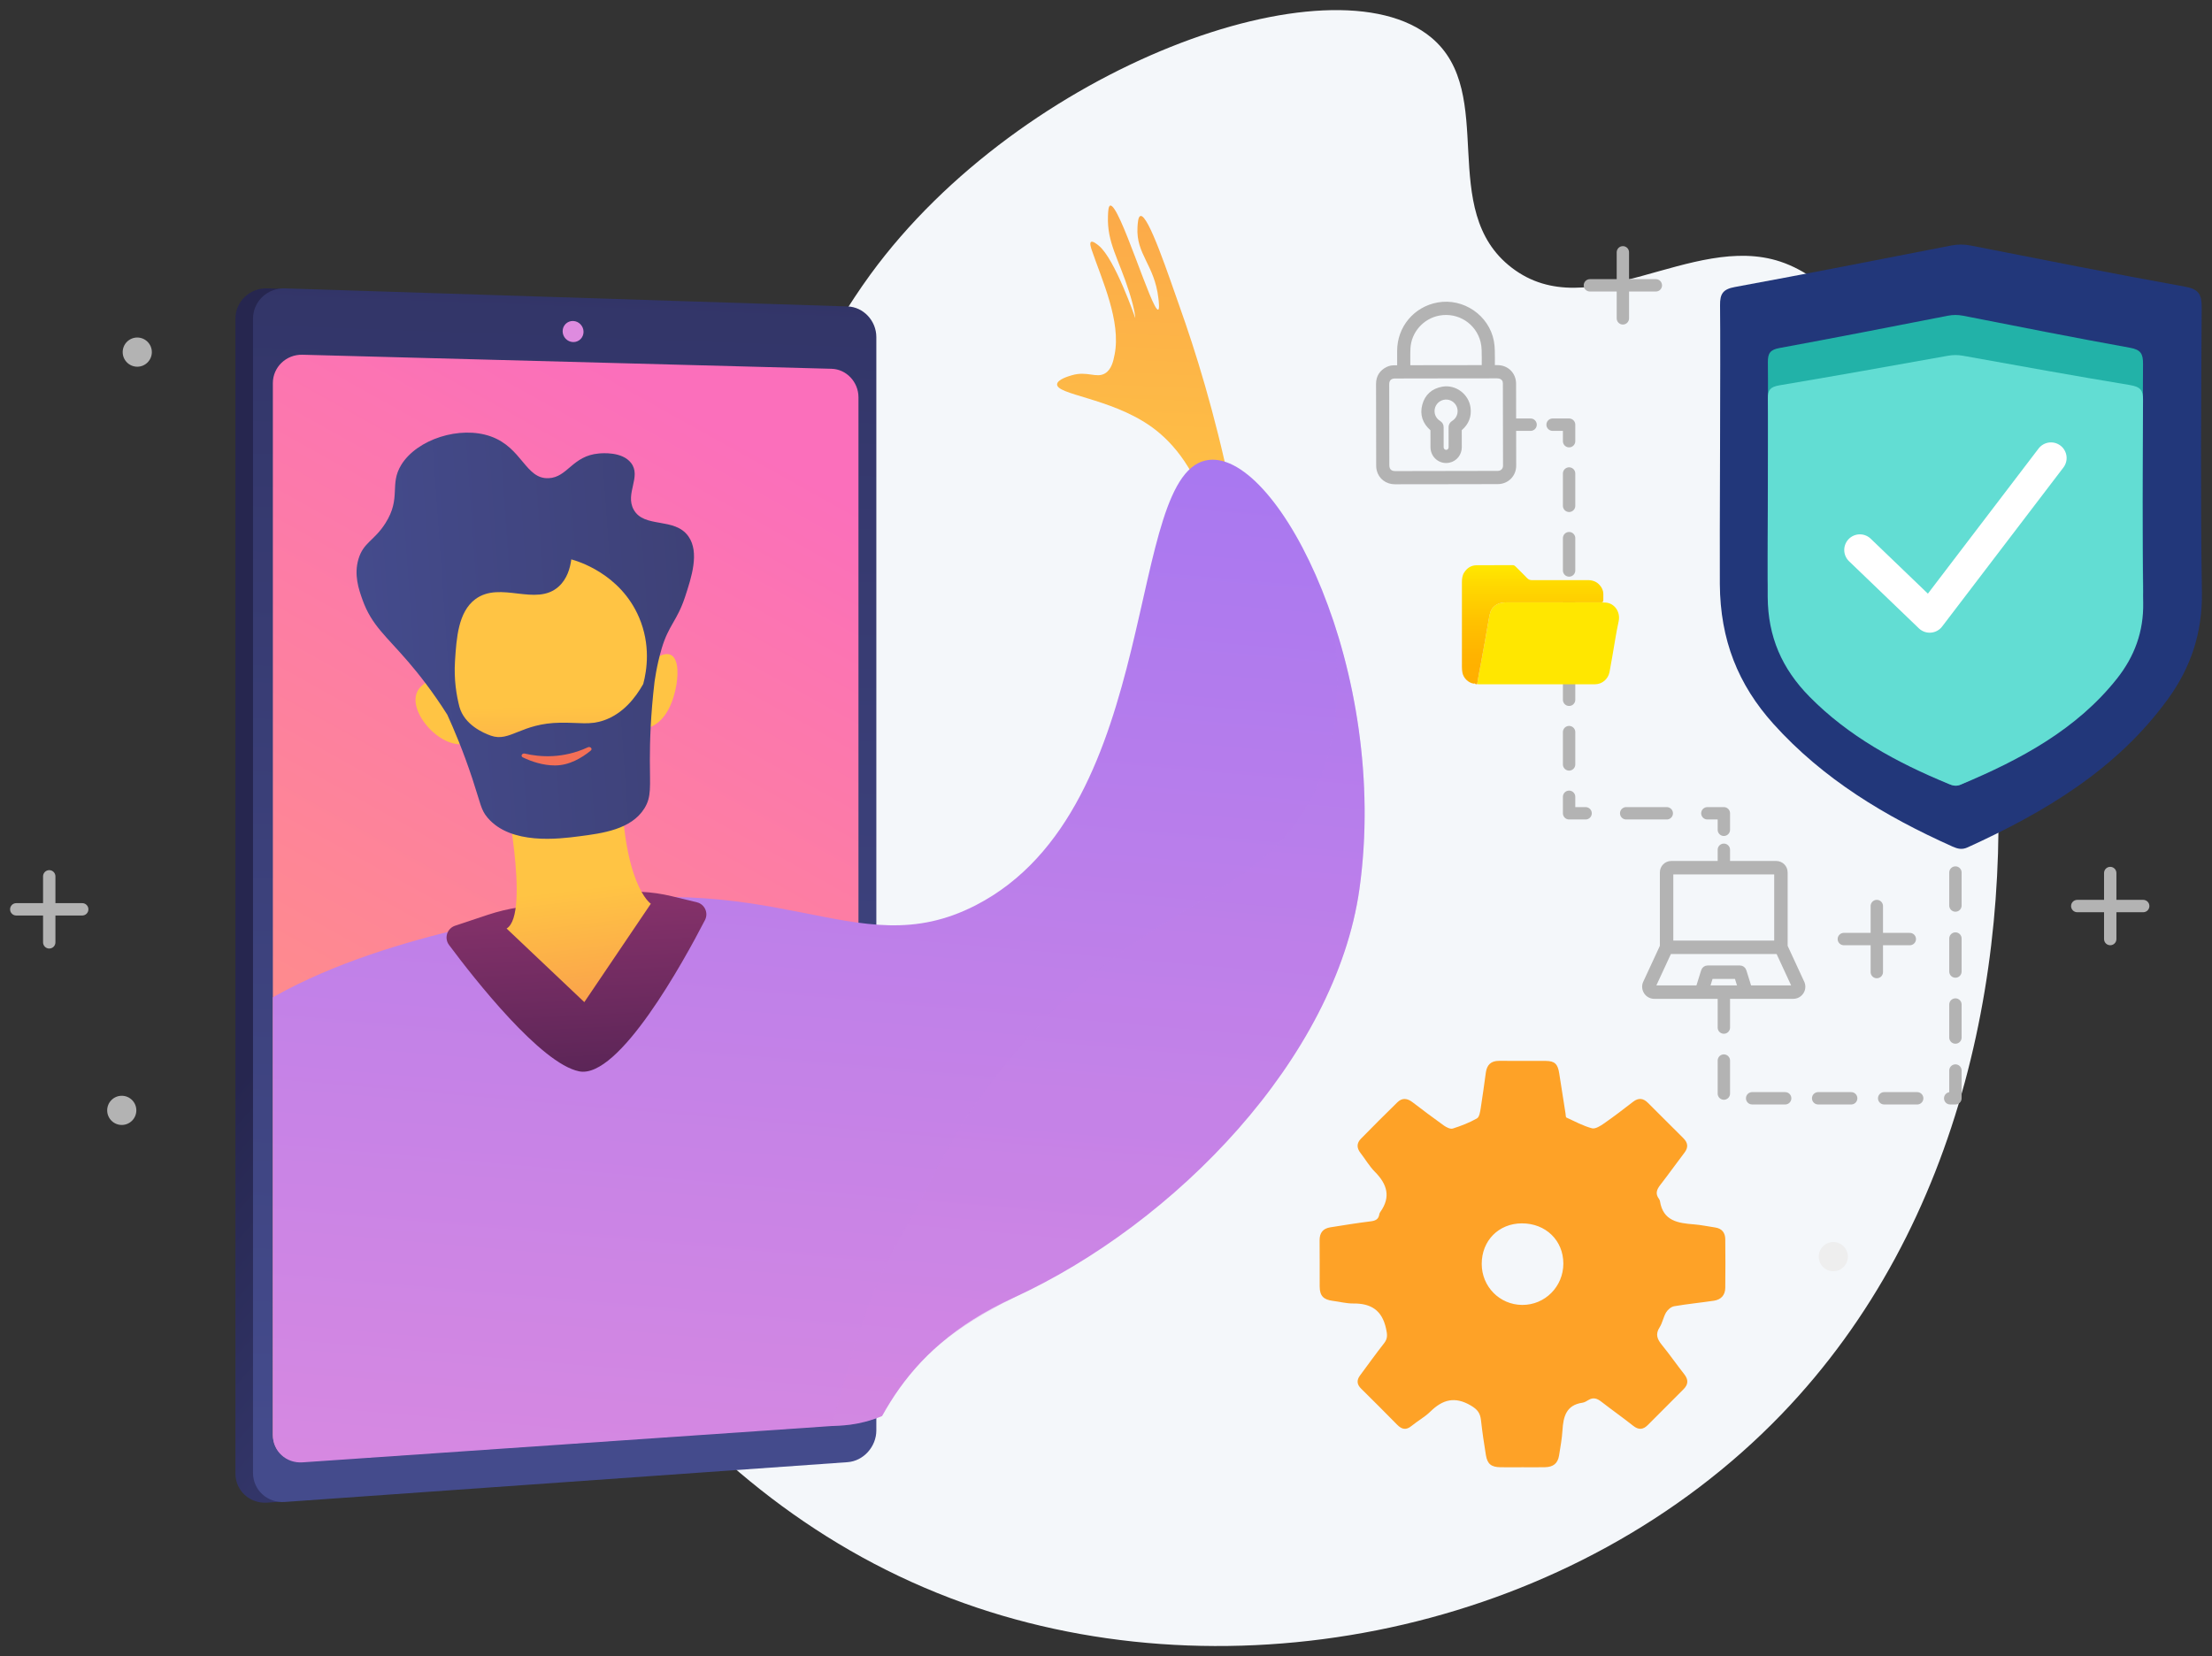 <?xml version="1.0" encoding="utf-8"?>
<!-- Generator: Adobe Illustrator 22.1.0, SVG Export Plug-In . SVG Version: 6.00 Build 0)  -->
<svg version="1.1" id="Capa_1" xmlns="http://www.w3.org/2000/svg" xmlns:xlink="http://www.w3.org/1999/xlink" x="0px" y="0px"
	 viewBox="0 0 219 164" enable-background="new 0 0 219 164" xml:space="preserve">
<rect x="0" y="0" width="219" height="164" fill="#333333" stroke="none"/>
<g>
	<path fill="#F4F7FA" d="M176.256,25.904c-8.784-2.907-18.886,6.498-26.576,0.614c-7.486-5.728-1.352-17.27-7.971-22.796
		c-9.818-8.198-40.51,2.847-55.544,23.471c-4.521,6.202-5.693,10.619-11.808,14.219c-13.129,7.731-25.235-2.321-31.546,2.124
		C28.6,53.544,39.564,140.01,96.717,159.198c26.693,8.962,59.365,1.874,79.61-19.094C212.91,102.217,195.965,32.426,176.256,25.904z
		"/>
	<g>
		<g>
			<g>
				<g>
					<linearGradient id="SVGID_1_" gradientUnits="userSpaceOnUse" x1="96.915" y1="126.44" x2="44.697" y2="81.896">
						<stop  offset="0" style="stop-color:#444B8C"/>
						<stop  offset="0.996" style="stop-color:#26264F"/>
					</linearGradient>
					<path fill="url(#SVGID_1_)" d="M85.088,33.384V141.71c0,1.62-1.384,2.021-2.954,2.131l-54.819,4.898l-0.846,0.06
						c-1.737,0.123-3.161-1.176-3.161-2.886V31.563c0-1.71,1.425-3.063,3.161-3.008l1.147,0.037l55.006,4.202
						C84.192,32.843,85.088,31.764,85.088,33.384z"/>
					
						<linearGradient id="SVGID_2_" gradientUnits="userSpaceOnUse" x1="-1927.213" y1="1415.339" x2="-1732.572" y2="1422.58" gradientTransform="matrix(0 -1 1 0 -1361.532 -1784.177)">
						<stop  offset="0" style="stop-color:#444B8C"/>
						<stop  offset="0.996" style="stop-color:#26264F"/>
					</linearGradient>
					<path fill="url(#SVGID_2_)" d="M86.762,33.381v108.267c0,1.619-1.28,3.034-2.849,3.145l-55.705,3.939
						c-1.735,0.123-3.158-1.175-3.158-2.884V31.562c0-1.709,1.423-3.062,3.158-3.006l55.705,1.79
						C85.482,30.396,86.762,31.762,86.762,33.381z"/>
					<linearGradient id="SVGID_3_" gradientUnits="userSpaceOnUse" x1="38.303" y1="119.912" x2="79.073" y2="46.624">
						<stop  offset="0" style="stop-color:#FF9085"/>
						<stop  offset="1" style="stop-color:#FB6FBB"/>
					</linearGradient>
					<path fill="url(#SVGID_3_)" d="M84.993,39.339v98.877c0,1.512-1.198,2.832-2.665,2.933l-52.378,3.596
						c-1.613,0.111-2.936-1.1-2.936-2.692V37.943c0-1.591,1.323-2.858,2.936-2.815l52.378,1.391
						C83.796,36.558,84.993,37.827,84.993,39.339z"/>
				</g>
				<path fill="#DE8BDF" d="M57.774,32.86c0,0.576-0.463,1.03-1.034,1.014c-0.572-0.016-1.036-0.497-1.036-1.074
					c0-0.577,0.464-1.031,1.036-1.013C57.312,31.803,57.774,32.284,57.774,32.86z"/>
			</g>
		</g>
		<g>
			<defs>
				<path id="SVGID_4_" d="M127.218,36.686c40.92,71.492-31.723,96.07-31.723,96.07c-5.596,8.704-11.699,8.359-13.167,8.459
					l-52.378,3.596c-1.613,0.111-2.936-1.1-2.936-2.692V37.943c0-1.591,1.323-2.858,2.936-2.815l81.341-16.525
					C112.758,18.642,123.306,29.851,127.218,36.686z"/>
			</defs>
			<clipPath id="SVGID_5_">
				<use xlink:href="#SVGID_4_"  overflow="visible"/>
			</clipPath>
			<g clip-path="url(#SVGID_5_)">
				<linearGradient id="SVGID_6_" gradientUnits="userSpaceOnUse" x1="112.83" y1="54.167" x2="117.278" y2="-54.487">
					<stop  offset="0" style="stop-color:#FFC444"/>
					<stop  offset="0.996" style="stop-color:#F36F56"/>
				</linearGradient>
				<path fill="url(#SVGID_6_)" d="M119.704,50.948c-1.557-5.048-3.99-7.489-5.843-8.779c-3.97-2.765-9.351-3.08-9.202-4.14
					c0.065-0.459,1.129-0.773,1.448-0.866c1.558-0.459,2.43,0.329,3.297-0.189c0.646-0.387,0.822-1.22,0.95-1.872
					c0.649-3.302-1.254-7.365-2.266-10.344c-0.071-0.208-0.229-0.687-0.073-0.8c0.168-0.123,0.616,0.243,0.767,0.366
					c1.61,1.313,3.619,7.173,3.617,7.174c-0.001,0,0.003-0.672-0.603-2.584c-1.055-3.331-2.201-4.877-2.101-7.519
					c0.02-0.516,0.041-0.98,0.219-1.033c0.903-0.268,4.149,10.498,4.749,10.299c0.151-0.05,0.067-0.768,0.025-1.125
					c-0.391-3.339-2.226-4.336-2.07-7.035c0.025-0.425,0.06-1.044,0.292-1.11c0.779-0.22,2.845,6.072,3.871,8.951
					c1.532,4.298,3.48,10.467,5.106,18.297C121.16,49.408,120.432,50.178,119.704,50.948z"/>
				<linearGradient id="SVGID_7_" gradientUnits="userSpaceOnUse" x1="67.379" y1="178.52" x2="83.228" y2="-3.031">
					<stop  offset="0.004" style="stop-color:#E38DDD"/>
					<stop  offset="0.706" style="stop-color:#AC79EF"/>
					<stop  offset="1" style="stop-color:#9571F6"/>
				</linearGradient>
				<path fill="url(#SVGID_7_)" d="M14.096,162.68c-5.067-6.609-2.594-49.401,5.059-57.831c8.903-9.807,26.524-12.884,33.756-14.496
					c23.936-5.334,31.615,5.508,43.697-0.711c18.741-9.647,14.628-43.174,23.097-44.1c6.954-0.761,17.91,20.96,14.885,42.5
					c-2.347,16.714-18.231,33.139-34.253,40.475c-23.341,10.689-9.422,32.535-35.899,34.066
					C33.745,164.36,19.09,169.195,14.096,162.68z"/>
				<g opacity="0.3">
					<linearGradient id="SVGID_8_" gradientUnits="userSpaceOnUse" x1="101.184" y1="177.72" x2="117.077" y2="-4.32">
						<stop  offset="0.004" style="stop-color:#E38DDD"/>
						<stop  offset="0.706" style="stop-color:#AC79EF"/>
						<stop  offset="1" style="stop-color:#9571F6"/>
					</linearGradient>
					<path fill="url(#SVGID_8_)" d="M131.739,60.694c1.621,9.42-0.118,15.504-2.653,19.6c-5.71,9.222-15.805,8.939-28.234,23.496
						c-6.958,8.149-7.91,12.151-11.733,18.724c-6.244,10.734-7.459,26.99-11.403,30.258c7.6,0,5.467-9.457,13.345-17.798
						c2.263-2.396,5.268-4.432,9.276-6.455c15.73-7.943,31.905-23.761,34.253-40.475C135.963,78.255,134.45,68.43,131.739,60.694z"
						/>
				</g>
				
					<linearGradient id="SVGID_9_" gradientUnits="userSpaceOnUse" x1="131.045" y1="130.821" x2="131.858" y2="86.401" gradientTransform="matrix(0.998 -0.071 0.071 0.998 -81.24 1.762)">
					<stop  offset="0" style="stop-color:#311944"/>
					<stop  offset="0.555" style="stop-color:#6F2B60"/>
					<stop  offset="1" style="stop-color:#A03976"/>
				</linearGradient>
				<path fill="url(#SVGID_9_)" d="M48.295,90.591l-3.242,1.081c-0.795,0.265-1.098,1.23-0.597,1.902
					c2.497,3.351,9.075,11.743,12.878,12.516c3.931,0.799,10.345-10.88,12.463-14.98c0.366-0.708-0.028-1.572-0.802-1.76
					l-2.477-0.601c-2.026-0.491-4.129-0.582-6.19-0.267l-8.977,1.372C50.313,90.012,49.291,90.259,48.295,90.591z"/>
				<linearGradient id="SVGID_10_" gradientUnits="userSpaceOnUse" x1="56.973" y1="88.037" x2="60.407" y2="116.495">
					<stop  offset="0" style="stop-color:#FFC444"/>
					<stop  offset="0.996" style="stop-color:#F36F56"/>
				</linearGradient>
				<path fill="url(#SVGID_10_)" d="M49.839,77.577c0,0,2.739,12.945,0.317,14.372l7.695,7.289l6.585-9.746
					c0,0-2.882-1.869-2.926-12.741L49.839,77.577z"/>
				<linearGradient id="SVGID_11_" gradientUnits="userSpaceOnUse" x1="54.398" y1="69.945" x2="54.644" y2="91.78">
					<stop  offset="0" style="stop-color:#FFC444"/>
					<stop  offset="0.616" style="stop-color:#F88F4F"/>
					<stop  offset="0.996" style="stop-color:#F36F56"/>
				</linearGradient>
				<path fill="url(#SVGID_11_)" d="M44.302,59.163c-0.233,0.368-2.422,17.079,9.304,17.981s11.377-11.31,10.864-16.466
					c-0.513-5.155-5.954-6.655-9.017-6.8C52.39,53.732,45.13,57.857,44.302,59.163z"/>
				<linearGradient id="SVGID_12_" gradientUnits="userSpaceOnUse" x1="43.795" y1="76.579" x2="45.267" y2="102.094">
					<stop  offset="0" style="stop-color:#FFC444"/>
					<stop  offset="0.616" style="stop-color:#F88F4F"/>
					<stop  offset="0.996" style="stop-color:#F36F56"/>
				</linearGradient>
				<path fill="url(#SVGID_12_)" d="M44.308,68.829c0,0-0.771-2.652-2.64-0.832c-1.869,1.82,1.607,6.052,4.201,5.683L44.308,68.829z
					"/>
				<linearGradient id="SVGID_13_" gradientUnits="userSpaceOnUse" x1="65.697" y1="75.315" x2="67.169" y2="100.831">
					<stop  offset="0" style="stop-color:#FFC444"/>
					<stop  offset="0.616" style="stop-color:#F88F4F"/>
					<stop  offset="0.996" style="stop-color:#F36F56"/>
				</linearGradient>
				<path fill="url(#SVGID_13_)" d="M64.452,65.517c-0.318,0.25-0.829,6.638-0.829,6.638s1.689,0.079,2.741-2.277
					S67.682,62.979,64.452,65.517z"/>
				
					<linearGradient id="SVGID_14_" gradientUnits="userSpaceOnUse" x1="112.36" y1="70.331" x2="145.824" y2="70.331" gradientTransform="matrix(0.998 -0.071 0.071 0.998 -81.24 1.762)">
					<stop  offset="0" style="stop-color:#444B8C"/>
					<stop  offset="0.996" style="stop-color:#3E4177"/>
				</linearGradient>
				<path fill="url(#SVGID_14_)" d="M68.16,53.118c-1.366-1.944-4.386-0.764-5.426-2.658c-0.873-1.591,0.797-3.265-0.258-4.619
					c-0.883-1.133-2.833-0.965-3.18-0.935c-2.635,0.227-3.091,2.361-4.976,2.447c-2.301,0.105-2.613-3.033-5.743-4.141
					c-3.038-1.076-7.271,0.276-8.842,2.808c-1.221,1.968,0.028,3.263-1.577,5.793c-1.104,1.741-2.178,1.89-2.669,3.552
					c-0.462,1.561,0.026,2.982,0.403,4.036c0.904,2.528,2.331,3.57,4.559,6.17c0.998,1.165,2.376,2.898,3.835,5.205
					c0.642,1.406,1.573,3.586,2.489,6.36c0.832,2.523,0.83,3.046,1.497,3.836c2.299,2.72,7.065,2.104,9.07,1.844
					c2.299-0.297,5.161-0.668,6.465-2.778c0.705-1.141,0.537-2.115,0.533-4.75c-0.003-1.881,0.079-4.527,0.461-7.756
					c0.012-0.001,0.167-1.48,0.713-3.326c0.683-2.306,1.531-2.726,2.316-5.115C68.459,57.175,69.273,54.701,68.16,53.118z
					 M59.789,71.333c-1.399,0.487-2.386,0.208-4.328,0.234c-3.883,0.051-4.978,1.951-6.861,1.283
					c-0.785-0.278-2.611-1.084-3.11-2.84c-0.297-1.141-0.561-2.71-0.442-4.556c0.145-2.255,0.312-4.857,2.018-6.123
					c2.477-1.837,5.99,0.774,8.238-1.239c0.86-0.769,1.149-1.87,1.257-2.699c0.541,0.145,4.85,1.376,6.714,5.758
					c1.149,2.701,0.777,5.209,0.408,6.584C62.906,69.113,61.681,70.675,59.789,71.333z"/>
				
					<linearGradient id="SVGID_15_" gradientUnits="userSpaceOnUse" x1="133.336" y1="60.877" x2="131.167" y2="79.605" gradientTransform="matrix(0.998 -0.071 0.071 0.998 -81.24 1.762)">
					<stop  offset="0" style="stop-color:#FFC444"/>
					<stop  offset="0.996" style="stop-color:#F36F56"/>
				</linearGradient>
				<path fill="url(#SVGID_15_)" d="M51.958,74.624c1.525,0.357,3.793,0.512,6.24-0.62c0.254-0.118,0.497,0.152,0.29,0.323
					c-0.854,0.704-2.119,1.477-3.555,1.472c-1.187-0.004-2.303-0.383-3.172-0.799C51.513,74.881,51.681,74.559,51.958,74.624z"/>
			</g>
		</g>
	</g>
	<path fill="#B3B3B3" d="M15.033,34.869c0,0.798-0.647,1.445-1.443,1.445c-0.797,0-1.443-0.647-1.443-1.445
		c0-0.798,0.647-1.445,1.443-1.445C14.387,33.425,15.033,34.071,15.033,34.869z"/>
	<path fill="#B3B3B3" d="M13.498,109.955c0,0.797-0.647,1.445-1.443,1.445c-0.797,0-1.443-0.647-1.443-1.445
		c0-0.798,0.647-1.445,1.443-1.445C12.852,108.51,13.498,109.156,13.498,109.955z"/>
	<g>
		<g>
			<path fill="#B3B3B3" d="M4.875,93.93c-0.338,0-0.612-0.275-0.612-0.613v-6.538c0-0.338,0.274-0.613,0.612-0.613
				s0.612,0.275,0.612,0.613v6.538C5.488,93.655,5.214,93.93,4.875,93.93z"/>
		</g>
		<g>
			<path fill="#B3B3B3" d="M8.141,90.66H1.61c-0.338,0-0.612-0.275-0.612-0.613c0-0.338,0.274-0.613,0.612-0.613h6.531
				c0.338,0,0.612,0.275,0.612,0.613C8.753,90.385,8.479,90.66,8.141,90.66z"/>
		</g>
	</g>
	
		<polyline fill="none" stroke="#B3B3B3" stroke-width="1.225" stroke-linecap="round" stroke-linejoin="round" stroke-miterlimit="10" stroke-dasharray="3.268" points="
		170.671,98.488 170.671,108.759 193.598,108.761 193.598,67.994 	"/>
	<g>
		<g>
			
				<line fill="none" stroke="#B3B3B3" stroke-width="1.225" stroke-linecap="round" stroke-linejoin="round" x1="149.903" y1="42.054" x2="151.536" y2="42.054"/>
			<polyline fill="none" stroke="#B3B3B3" stroke-width="1.225" stroke-linecap="round" stroke-linejoin="round" points="
				153.715,42.054 155.349,42.054 155.349,43.688 			"/>
			
				<polyline fill="none" stroke="#B3B3B3" stroke-width="1.225" stroke-linecap="round" stroke-linejoin="round" stroke-dasharray="3.201,3.201" points="
				155.349,46.889 155.349,63.704 155.349,77.303 			"/>
			<polyline fill="none" stroke="#B3B3B3" stroke-width="1.225" stroke-linecap="round" stroke-linejoin="round" points="
				155.349,78.903 155.349,80.537 156.982,80.537 			"/>
			
				<line fill="none" stroke="#B3B3B3" stroke-width="1.225" stroke-linecap="round" stroke-linejoin="round" stroke-dasharray="4.018,4.018" x1="161.001" y1="80.537" x2="167.028" y2="80.537"/>
			<polyline fill="none" stroke="#B3B3B3" stroke-width="1.225" stroke-linecap="round" stroke-linejoin="round" points="
				169.038,80.537 170.671,80.537 170.671,82.171 			"/>
			
				<line fill="none" stroke="#B3B3B3" stroke-width="1.225" stroke-linecap="round" stroke-linejoin="round" x1="170.671" y1="84.15" x2="170.671" y2="85.784"/>
		</g>
	</g>
	<path fill-rule="evenodd" clip-rule="evenodd" fill="#FEA227" d="M150.753,145.296c-0.733,0-1.467,0.01-2.2-0.001
		c-0.909-0.013-1.295-0.318-1.441-1.2c-0.189-1.149-0.359-2.302-0.487-3.459c-0.076-0.692-0.332-1.056-1-1.449
		c-1.59-0.938-2.796-0.594-4.012,0.597c-0.557,0.546-1.268,0.93-1.875,1.429c-0.539,0.443-0.965,0.326-1.412-0.128
		c-1.182-1.2-2.371-2.395-3.57-3.576c-0.428-0.42-0.452-0.838-0.11-1.299c0.792-1.07,1.567-2.15,2.387-3.196
		c0.38-0.484,0.317-0.887,0.186-1.474c-0.401-1.809-1.5-2.478-3.242-2.461c-0.669,0.007-1.34-0.174-2.011-0.258
		c-0.936-0.116-1.306-0.498-1.311-1.418c-0.008-1.522,0.01-3.045-0.008-4.569c-0.009-0.748,0.331-1.181,1.055-1.296
		c1.335-0.213,2.669-0.43,4.01-0.595c0.47-0.059,0.772-0.204,0.846-0.694c0.012-0.079,0.048-0.159,0.094-0.225
		c1.074-1.499,0.679-2.767-0.533-3.986c-0.548-0.553-0.948-1.252-1.431-1.874c-0.377-0.483-0.381-0.959,0.042-1.391
		c1.199-1.22,2.406-2.436,3.631-3.629c0.459-0.448,0.966-0.391,1.47-0.007c1.036,0.789,2.073,1.574,3.134,2.33
		c0.244,0.174,0.631,0.363,0.869,0.287c0.824-0.26,1.641-0.578,2.391-1.002c0.239-0.134,0.314-0.649,0.372-1.005
		c0.192-1.176,0.34-2.359,0.508-3.541c0.107-0.754,0.511-1.16,1.305-1.154c1.548,0.011,3.096-0.008,4.645,0.006
		c0.873,0.01,1.171,0.309,1.313,1.217c0.208,1.337,0.418,2.673,0.629,4.008c0.02,0.133,0.013,0.348,0.084,0.382
		c0.833,0.384,1.656,0.828,2.532,1.065c0.336,0.089,0.848-0.241,1.203-0.488c0.978-0.681,1.926-1.408,2.869-2.139
		c0.527-0.411,1.003-0.355,1.449,0.087c1.179,1.164,2.344,2.344,3.519,3.512c0.456,0.451,0.525,0.906,0.119,1.439
		c-0.806,1.056-1.576,2.142-2.391,3.191c-0.357,0.457-0.523,0.879-0.136,1.387c0.047,0.064,0.087,0.145,0.099,0.223
		c0.304,1.975,1.794,2.18,3.37,2.302c0.699,0.054,1.391,0.206,2.087,0.307c0.676,0.098,1.003,0.516,1.009,1.166
		c0.017,1.603,0.018,3.208,0,4.812c-0.008,0.724-0.419,1.171-1.126,1.277c-1.311,0.194-2.632,0.322-3.937,0.547
		c-0.297,0.051-0.631,0.336-0.794,0.607c-0.273,0.46-0.359,1.037-0.647,1.486c-0.441,0.686-0.227,1.177,0.228,1.736
		c0.772,0.947,1.467,1.953,2.222,2.912c0.41,0.523,0.395,0.993-0.054,1.45c-1.185,1.199-2.378,2.389-3.57,3.58
		c-0.45,0.448-0.896,0.497-1.429,0.075c-1.043-0.826-2.131-1.592-3.181-2.407c-0.408-0.316-0.794-0.439-1.261-0.152
		c-0.183,0.112-0.386,0.237-0.592,0.266c-1.605,0.229-1.893,1.373-1.976,2.721c-0.052,0.835-0.204,1.666-0.336,2.494
		c-0.13,0.797-0.568,1.155-1.405,1.172C152.22,145.307,151.486,145.296,150.753,145.296z M150.671,121.145
		c-2.295,0.006-3.979,1.713-3.973,4.024c0.006,2.245,1.779,4.039,4.008,4.053c2.252,0.014,4.072-1.814,4.074-4.09
		C154.782,122.835,153.033,121.137,150.671,121.145z"/>
	<path fill-rule="evenodd" clip-rule="evenodd" fill="#B3B3B3" stroke="#B3B3B3" stroke-width="0.408" stroke-miterlimit="10" d="
		M147.797,36.362c0.166,0,0.317,0,0.467,0c0.929,0.001,1.628,0.696,1.632,1.627c0.004,2.708,0.008,5.418,0.012,8.122
		c0,0.921-0.702,1.622-1.627,1.625c-1.263,0.004-2.525,0.005-3.789,0.008c-2.128,0.003-4.262,0.006-6.391,0.008
		c-0.784,0.002-1.427-0.489-1.601-1.228c-0.031-0.126-0.045-0.264-0.045-0.394c-0.008-2.704-0.012-5.41-0.014-8.114
		c0-0.691,0.319-1.19,0.939-1.495c0.222-0.11,0.463-0.149,0.711-0.144c0.141,0.001,0.285,0,0.44,0c0-0.047,0-0.086,0-0.125
		c0-0.498-0.001-0.996-0.001-1.497c-0.003-2.287,1.588-4.195,3.84-4.602c2.444-0.441,4.871,1.215,5.332,3.651
		c0.058,0.306,0.081,0.618,0.089,0.931c0.016,0.497,0.004,0.996,0.006,1.497C147.797,36.27,147.797,36.308,147.797,36.362z
		 M143.16,37.267c-1.684,0.005-3.371,0.006-5.058,0.009c-0.48,0-0.767,0.291-0.767,0.771c0.004,2.676,0.008,5.353,0.012,8.029
		c0.001,0.493,0.29,0.778,0.785,0.778c3.347-0.006,6.693-0.011,10.042-0.018c0.043,0,0.086,0,0.128-0.002
		c0.406-0.006,0.71-0.309,0.71-0.713c-0.005-2.719-0.009-5.437-0.015-8.156c0-0.277-0.125-0.498-0.376-0.619
		c-0.119-0.058-0.267-0.084-0.403-0.084C146.533,37.261,144.845,37.266,143.16,37.267z M146.897,36.36
		c0.001-0.04,0.007-0.064,0.006-0.095c-0.002-0.53,0.012-1.062-0.008-1.593c-0.01-0.289-0.043-0.581-0.112-0.862
		c-0.482-1.921-2.351-3.115-4.303-2.763c-1.677,0.305-2.96,1.747-3.042,3.448c-0.03,0.601-0.01,1.207-0.011,1.808
		c0.001,0.022,0.007,0.042,0.011,0.067C141.922,36.367,144.403,36.362,146.897,36.36z"/>
	<path fill-rule="evenodd" clip-rule="evenodd" fill="#B3B3B3" stroke="#B3B3B3" stroke-width="0.408" stroke-miterlimit="10" d="
		M141.829,43.511c0-0.305,0.002-0.61-0.004-0.916c-0.002-0.049-0.032-0.108-0.067-0.142c-0.716-0.625-0.991-1.408-0.747-2.322
		c0.245-0.92,0.878-1.47,1.817-1.638c1.216-0.216,2.408,0.674,2.563,1.906c0.103,0.821-0.17,1.502-0.798,2.04
		c-0.057,0.049-0.075,0.096-0.075,0.164c0.002,0.56,0.006,1.12,0.004,1.681c-0.002,0.654-0.436,1.199-1.058,1.332
		c-0.846,0.18-1.621-0.445-1.634-1.319C141.828,44.034,141.831,43.771,141.829,43.511z M142.725,43.269c0,0.34,0,0.682,0,1.023
		c0.004,0.214,0.136,0.386,0.332,0.441c0.295,0.082,0.566-0.137,0.568-0.456c0.002-0.645,0.002-1.29-0.004-1.937
		c-0.004-0.223,0.079-0.378,0.271-0.496c0.488-0.304,0.721-0.885,0.587-1.448c-0.127-0.547-0.605-0.968-1.167-1.028
		c-0.623-0.061-1.211,0.311-1.413,0.9c-0.206,0.599,0.024,1.254,0.565,1.584c0.18,0.111,0.264,0.258,0.26,0.47
		C142.718,42.636,142.725,42.952,142.725,43.269z"/>
	<path fill-rule="evenodd" clip-rule="evenodd" fill="#FFE700" d="M158.971,59.671c0.856,0.055,1.492,0.911,1.282,1.867
		c-0.253,1.151-0.421,2.32-0.627,3.481c-0.091,0.512-0.175,1.025-0.275,1.535c-0.138,0.696-0.736,1.205-1.429,1.206
		c-3.837,0.004-7.675,0.002-11.513,0.001c-0.053,0-0.107-0.012-0.161-0.018c0.064-0.38,0.117-0.763,0.194-1.14
		c0.129-0.635,0.24-1.275,0.356-1.911c0.126-0.69,0.261-1.379,0.371-2.073c0.076-0.479,0.162-0.957,0.252-1.435
		c0.072-0.38,0.14-0.763,0.428-1.06c0.368-0.379,0.837-0.474,1.334-0.475c3.09-0.003,6.18-0.003,9.27,0.002
		C158.642,59.651,158.818,59.661,158.971,59.671z"/>
	<linearGradient id="SVGID_16_" gradientUnits="userSpaceOnUse" x1="151.737" y1="55.965" x2="151.737" y2="67.757">
		<stop  offset="0.011" style="stop-color:#FFE700"/>
		<stop  offset="0.15" style="stop-color:#FFDA00"/>
		<stop  offset="0.466" style="stop-color:#FFC200"/>
		<stop  offset="0.757" style="stop-color:#FFB300"/>
		<stop  offset="1" style="stop-color:#FFAE00"/>
	</linearGradient>
	<path fill-rule="evenodd" clip-rule="evenodd" fill="url(#SVGID_16_)" d="M158.738,58.811c0,0.183,0,0.317,0,0.615
		c0,0.221-0.096,0.225-0.284,0.225c-3.09-0.006-6.18-0.006-9.27-0.002c-0.497,0.001-0.966,0.095-1.334,0.475
		c-0.288,0.297-0.356,0.679-0.428,1.06c-0.09,0.477-0.176,0.955-0.252,1.435c-0.11,0.694-0.245,1.383-0.371,2.073
		c-0.116,0.637-0.227,1.276-0.356,1.911c-0.077,0.378-0.13,0.76-0.194,1.14c-0.061,0.024-0.12,0.019-0.179-0.007
		c-0.041-0.081-0.105-0.061-0.17-0.039c-0.535-0.082-1.03-0.569-1.117-1.11c-0.027-0.168-0.045-0.339-0.045-0.509
		c-0.003-2.808-0.003-5.616-0.001-8.423c0-0.336,0.035-0.668,0.222-0.962c0.287-0.45,0.695-0.714,1.231-0.72
		c1.196-0.012,2.392-0.002,3.589-0.007c0.125,0,0.2,0.06,0.279,0.139c0.378,0.38,0.764,0.754,1.135,1.141
		c0.141,0.147,0.292,0.205,0.493,0.204c1.826-0.005,3.651,0,5.477-0.005c0.484-0.002,0.903,0.131,1.225,0.505
		C158.599,58.195,158.736,58.477,158.738,58.811z"/>
	<path fill="#EEEEEE" d="M182.95,124.44c0,0.798-0.647,1.445-1.443,1.445c-0.797,0-1.443-0.647-1.443-1.445
		c0-0.798,0.647-1.445,1.443-1.445C182.303,122.995,182.95,123.642,182.95,124.44z"/>
	<g>
		
			<line fill="none" stroke="#B3B3B3" stroke-width="1.225" stroke-linecap="round" stroke-linejoin="round" stroke-miterlimit="10" x1="185.815" y1="89.721" x2="185.815" y2="96.26"/>
		
			<line fill="none" stroke="#B3B3B3" stroke-width="1.225" stroke-linecap="round" stroke-linejoin="round" stroke-miterlimit="10" x1="189.08" y1="92.991" x2="182.55" y2="92.991"/>
	</g>
	<g>
		<g>
			<path fill="#B3B3B3" d="M160.673,32.138c-0.338,0-0.612-0.274-0.612-0.613v-6.539c0-0.339,0.274-0.613,0.612-0.613
				s0.612,0.274,0.612,0.613v6.539C161.286,31.864,161.011,32.138,160.673,32.138z"/>
		</g>
		<g>
			<path fill="#B3B3B3" d="M163.939,28.869h-6.531c-0.338,0-0.612-0.274-0.612-0.613s0.274-0.613,0.612-0.613h6.531
				c0.338,0,0.612,0.274,0.612,0.613S164.277,28.869,163.939,28.869z"/>
		</g>
	</g>
	<g>
		<g>
			<path fill="#B3B3B3" d="M208.924,93.604c-0.338,0-0.612-0.275-0.612-0.613v-6.539c0-0.338,0.274-0.613,0.612-0.613
				s0.612,0.275,0.612,0.613v6.539C209.537,93.33,209.262,93.604,208.924,93.604z"/>
		</g>
		<g>
			<path fill="#B3B3B3" d="M212.19,90.335h-6.531c-0.338,0-0.612-0.275-0.612-0.613s0.274-0.613,0.612-0.613h6.531
				c0.338,0,0.612,0.275,0.612,0.613S212.528,90.335,212.19,90.335z"/>
		</g>
	</g>
	<path fill-rule="evenodd" clip-rule="evenodd" fill="#22377A" d="M217.98,30.431c0.007-1.284-0.296-1.8-1.661-2.046
		c-7.084-1.276-14.144-2.683-21.207-4.07c-0.667-0.13-1.284-0.13-1.95,0c-7.129,1.395-14.257,2.792-21.403,4.107
		c-1.167,0.215-1.478,0.665-1.464,1.809c0.062,5.034-0.055,23.385-0.022,27.618c0.042,5.508,1.794,9.935,5.319,13.85
		c4.919,5.463,11.071,9.156,17.707,12.127c0.508,0.228,0.946,0.342,1.499,0.089c7.661-3.491,14.785-7.728,19.85-14.707
		c2.268-3.122,3.413-6.584,3.353-10.561C217.854,49.245,217.93,39.837,217.98,30.431z"/>
	<path fill-rule="evenodd" clip-rule="evenodd" fill="#22B2A8" d="M212.172,36.03c0.006-1-0.229-1.402-1.293-1.594
		c-5.518-0.994-11.018-2.09-16.52-3.17c-0.519-0.101-0.999-0.101-1.518,0c-5.553,1.087-11.106,2.175-16.672,3.199
		c-0.908,0.168-1.151,0.518-1.14,1.409c0.048,3.921-0.042,18.216-0.017,21.513c0.032,4.29,1.397,7.739,4.144,10.788
		c3.831,4.255,8.624,7.132,13.793,9.446c0.395,0.178,0.736,0.266,1.167,0.07c5.968-2.719,11.517-6.02,15.461-11.456
		c1.767-2.432,2.659-5.129,2.612-8.226C212.074,50.684,212.134,43.357,212.172,36.03z"/>
	<path fill-rule="evenodd" clip-rule="evenodd" fill="#62DDD3" d="M212.172,39.589c0.006-0.915-0.229-1.283-1.293-1.458
		c-5.518-0.91-11.018-1.912-16.52-2.9c-0.519-0.093-0.999-0.093-1.518,0c-5.553,0.995-11.106,1.99-16.672,2.927
		c-0.908,0.153-1.151,0.474-1.14,1.289c0.048,3.587-0.042,16.664-0.017,19.68c0.032,3.925,1.397,7.079,4.144,9.868
		c3.831,3.893,8.624,6.524,13.793,8.642c0.395,0.163,0.736,0.244,1.167,0.064c5.968-2.488,11.517-5.507,15.461-10.48
		c1.767-2.224,2.659-4.692,2.612-7.525C212.074,52.994,212.134,46.291,212.172,39.589z"/>
	
		<polyline fill-rule="evenodd" clip-rule="evenodd" fill="none" stroke="#FFFFFF" stroke-width="3.095" stroke-linecap="round" stroke-linejoin="round" stroke-miterlimit="10" points="
		184.137,54.461 191.05,61.105 203.059,45.356 	"/>
	<g>
		<path fill="#B3B3B3" stroke="#B3B3B3" stroke-width="0.408" stroke-miterlimit="10" d="M178.467,97.352
			c-0.008-0.02,0.112,0.24-1.685-3.645v-7.32c0-0.509-0.414-0.924-0.923-0.924h-10.396c-0.509,0-0.923,0.414-0.923,0.924v7.32
			l-1.675,3.618c-0.124,0.268-0.111,0.648,0.094,0.948c0.185,0.271,0.491,0.433,0.819,0.433h13.764
			C178.238,98.706,178.72,98.004,178.467,97.352L178.467,97.352z M165.463,86.387h10.396v6.96h-10.396V86.387z M169.074,97.782
			l0.327-1.047h2.52l0.327,1.047H169.074z M177.542,97.782h-4.327l-0.514-1.647c-0.06-0.193-0.239-0.324-0.44-0.324h-3.199
			c-0.202,0-0.38,0.131-0.44,0.324l-0.514,1.647h-4.329c-0.049,0-0.079-0.046-0.067-0.087l1.585-3.424h10.729l1.584,3.424
			C177.621,97.735,177.591,97.782,177.542,97.782L177.542,97.782z"/>
	</g>
</g>
</svg>
